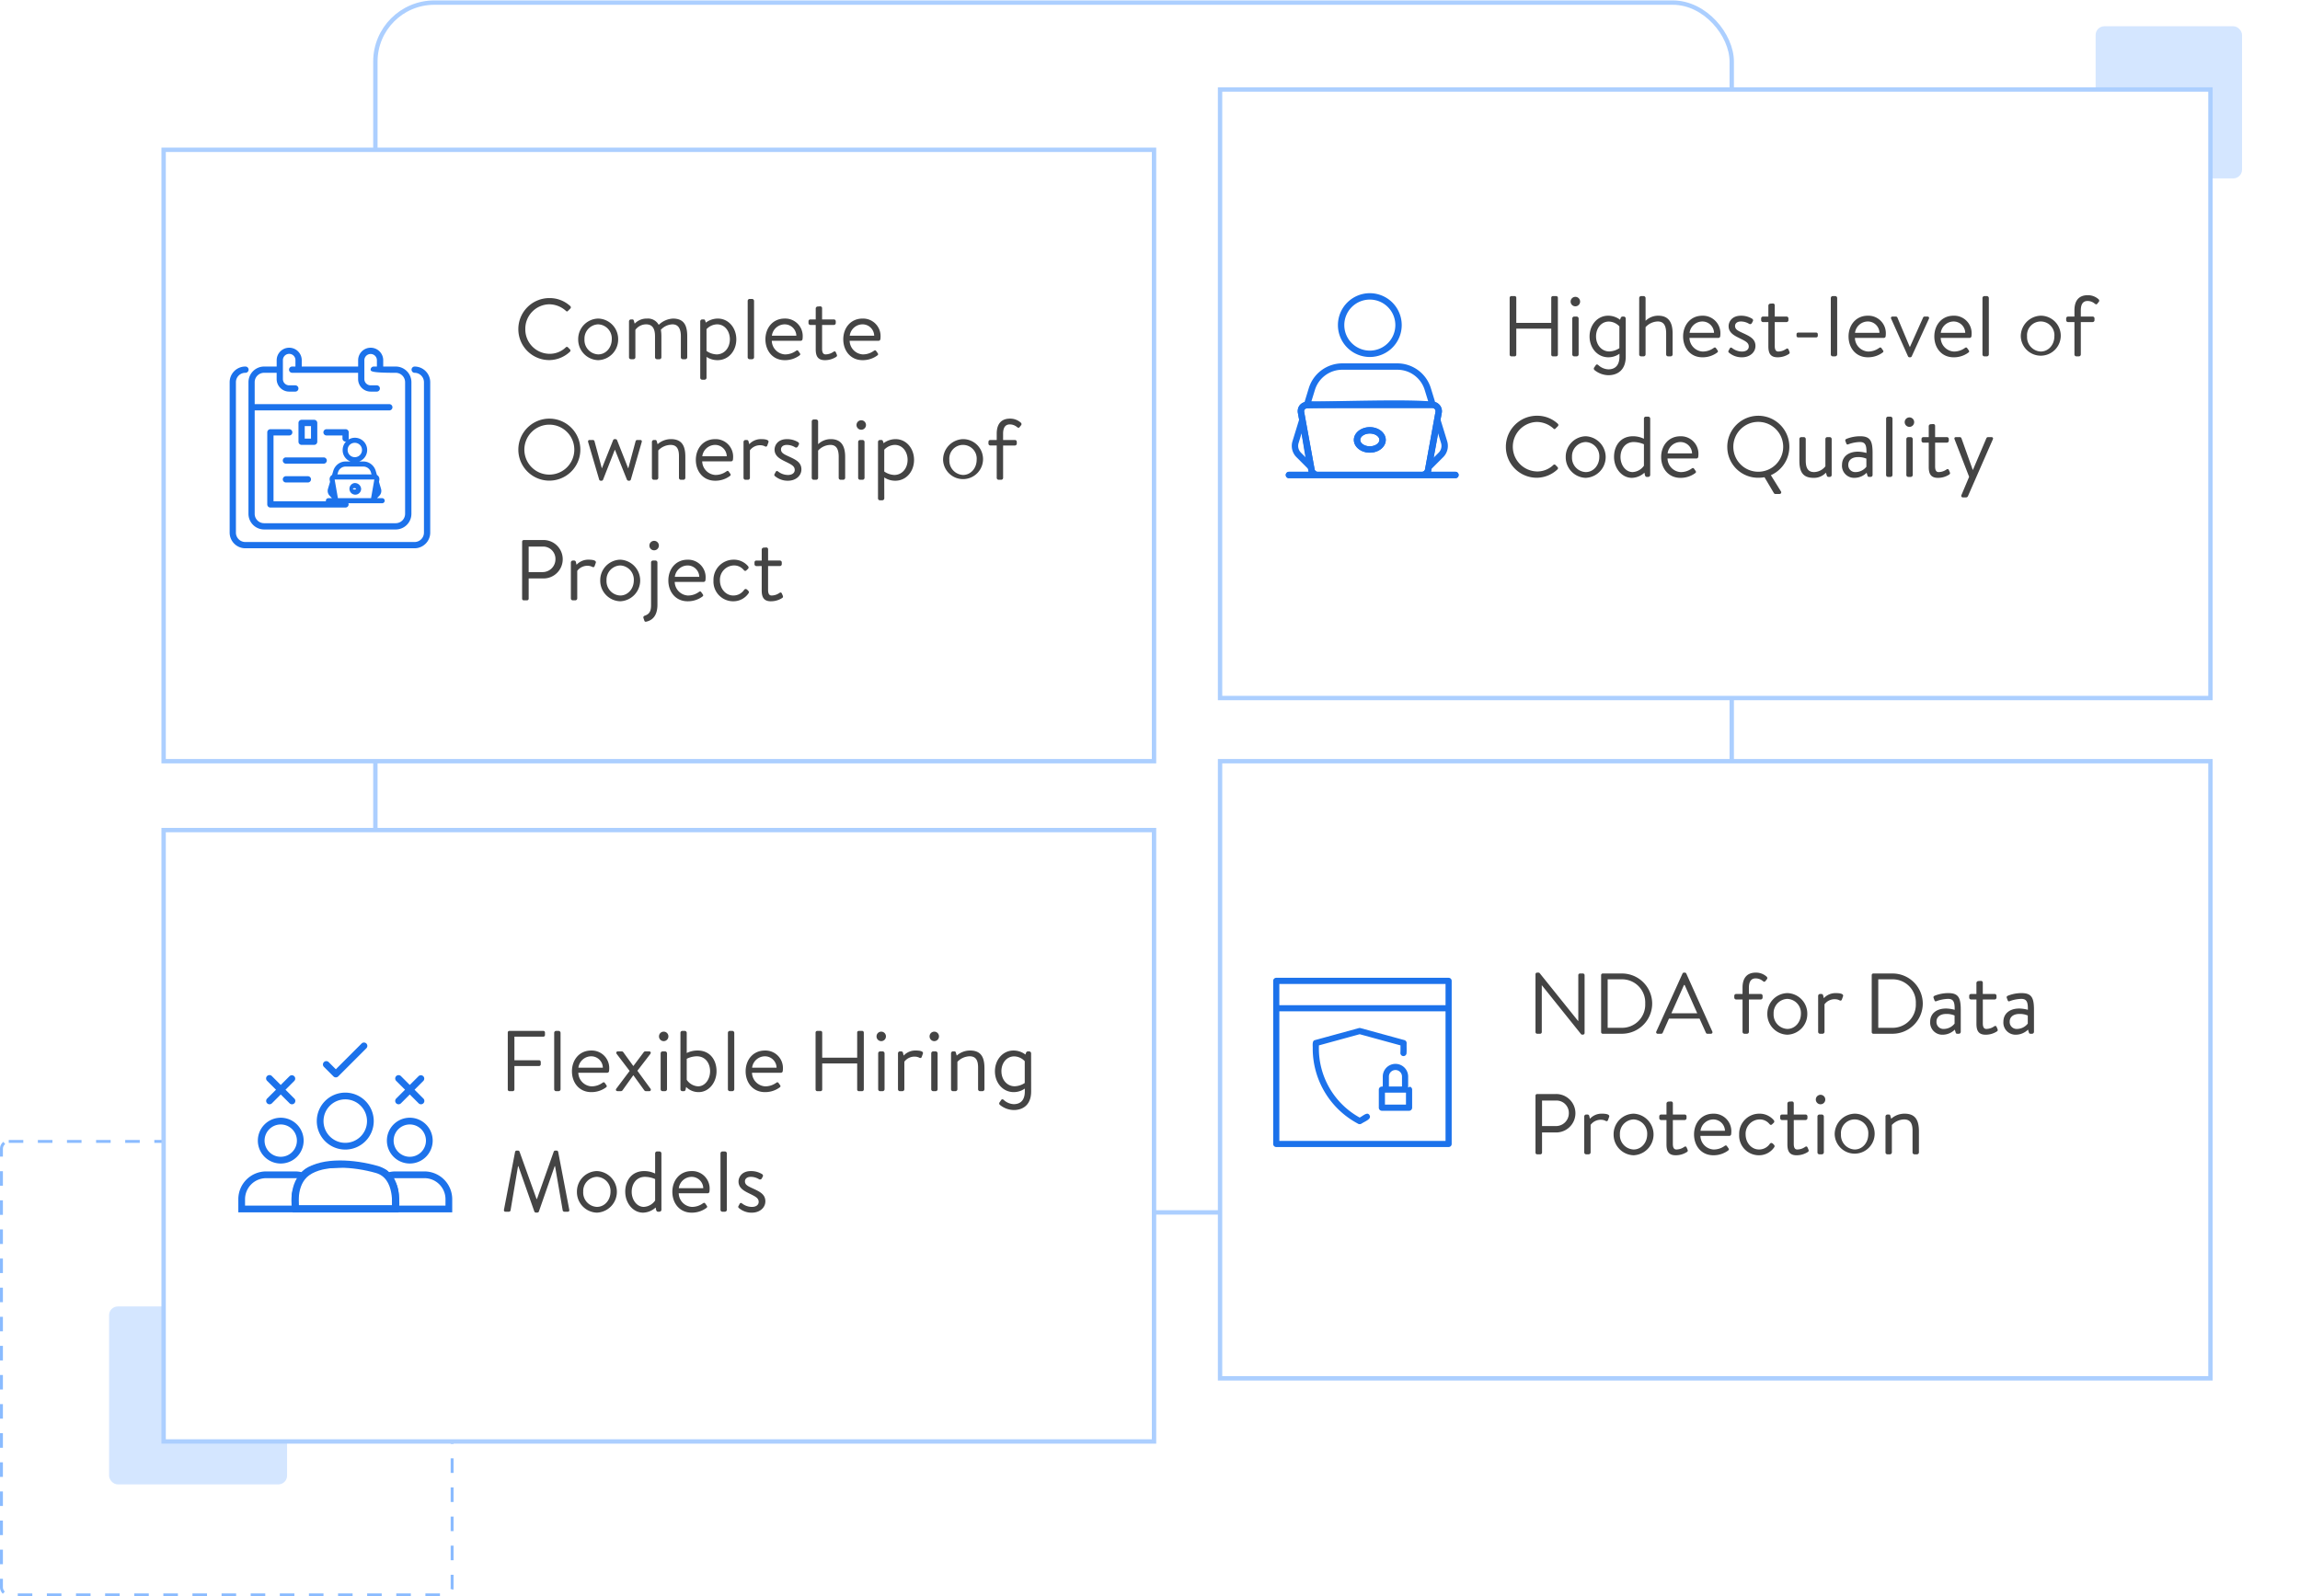 <?xml version="1.0" encoding="utf-8"?><svg xmlns="http://www.w3.org/2000/svg" xmlns:xlink="http://www.w3.org/1999/xlink" width="789.905" height="548.313" viewBox="0 0 789.905 548.313"><defs><filter id="a" x="25.447" y="254.366" width="401.641" height="271.5" filterUnits="userSpaceOnUse"><feOffset dy="3" input="SourceAlpha"/><feGaussianBlur stdDeviation="10" result="b"/><feFlood flood-opacity="0.02"/><feComposite operator="in" in2="b"/><feComposite in="SourceGraphic"/></filter><filter id="c" x="25.447" y="20.704" width="401.641" height="271.5" filterUnits="userSpaceOnUse"><feOffset dy="3" input="SourceAlpha"/><feGaussianBlur stdDeviation="10" result="d"/><feFlood flood-opacity="0.02"/><feComposite operator="in" in2="d"/><feComposite in="SourceGraphic"/></filter><filter id="e" x="388.264" y="230.704" width="401.641" height="273.472" filterUnits="userSpaceOnUse"><feOffset dy="3" input="SourceAlpha"/><feGaussianBlur stdDeviation="10" result="f"/><feFlood flood-opacity="0.02"/><feComposite operator="in" in2="f"/><feComposite in="SourceGraphic"/></filter><filter id="g" x="388.264" y="0" width="401.641" height="270.514" filterUnits="userSpaceOnUse"><feOffset dy="3" input="SourceAlpha"/><feGaussianBlur stdDeviation="10" result="h"/><feFlood flood-opacity="0.02"/><feComposite operator="in" in2="h"/><feComposite in="SourceGraphic"/></filter></defs><g transform="translate(0 0.144)"><g transform="translate(0 391.408)"><rect width="61.127" height="61.127" rx="3" transform="translate(37.465 57.183)" fill="#d4e6ff"/><g fill="none" stroke="#8abbff" stroke-width="1" stroke-dasharray="5"><rect width="155.775" height="156.761" rx="3" stroke="none"/><rect x="0.5" y="0.5" width="154.775" height="155.761" rx="2.5" fill="none"/></g></g><g transform="translate(128.169)" fill="none" stroke="#accfff" stroke-width="1.5"><rect width="467.324" height="417.042" rx="21" stroke="none"/><rect x="0.75" y="0.75" width="465.824" height="415.542" rx="20.25" fill="none"/></g><rect width="50.282" height="52.254" rx="3" transform="translate(719.718 8.873)" fill="#d4e6ff"/><g transform="translate(56.197 281.972)"><g transform="matrix(1, 0, 0, 1, -56.2, -282.12)" filter="url(#a)"><rect width="340.141" height="210" transform="translate(56.2 282.12)" fill="#fff" stroke="#accfff" stroke-width="1.5"/></g><path d="M2.861-.858A.562.562,0,0,0,3.423-.3H4.577a.582.582,0,0,0,.562-.562v-8.07h8.489a.582.582,0,0,0,.562-.562v-.858a.582.582,0,0,0-.562-.562H5.139v-8.1h9.938a.562.562,0,0,0,.562-.562v-.858a.562.562,0,0,0-.163-.4.562.562,0,0,0-.4-.166H3.423a.562.562,0,0,0-.562.562ZM18.8-.946a.657.657,0,0,0,.651.651h.887a.677.677,0,0,0,.651-.651v-19.4A.7.7,0,0,0,20.341-21h-.887a.677.677,0,0,0-.651.651Zm6.1-6.182c0,3.9,2.485,7.158,6.625,7.158a8.4,8.4,0,0,0,5-1.568c.5-.385.385-.532.118-.946l-.355-.5c-.355-.532-.562-.414-1.035-.089a6.347,6.347,0,0,1-3.7,1.124,4.81,4.81,0,0,1-4.466-4.673h9.938a.638.638,0,0,0,.621-.592,7.793,7.793,0,0,0,.059-.828,6.006,6.006,0,0,0-1.745-4.445,6.006,6.006,0,0,0-4.436-1.767C27.381-14.256,24.9-10.973,24.9-7.128ZM27.115-8.37a4.472,4.472,0,0,1,4.407-3.9,4,4,0,0,1,3.993,3.9ZM40.6-.3h1.124a.719.719,0,0,0,.532-.266l3.7-5.176h.059l3.726,5.15a.749.749,0,0,0,.532.3H51.4a.521.521,0,0,0,.546-.281.521.521,0,0,0-.1-.606L47.375-7.306l4.437-5.768c.325-.444.118-.887-.444-.887H50.1a.671.671,0,0,0-.532.266L46.015-8.962h-.059l-3.431-4.732a.629.629,0,0,0-.532-.266H40.72c-.562,0-.769.444-.444.887l4.437,5.827L40.158-1.183C39.833-.769,40.01-.3,40.6-.3ZM56.4-17.48a1.616,1.616,0,0,0,1.627-1.6,1.611,1.611,0,0,0-.461-1.174,1.611,1.611,0,0,0-1.166-.482,1.6,1.6,0,0,0-1.149.491,1.6,1.6,0,0,0-.449,1.166,1.61,1.61,0,0,0,1.6,1.6ZM55.361-.946a.657.657,0,0,0,.651.651H56.9a.677.677,0,0,0,.651-.651V-13.31a.7.7,0,0,0-.651-.651h-.887a.677.677,0,0,0-.651.651Zm6.8,0a.657.657,0,0,0,.651.651h.532a.607.607,0,0,0,.592-.562l.177-.887A5.979,5.979,0,0,0,68.434.03c3.49,0,6.123-3.283,6.123-7.187,0-3.993-2.366-7.1-6.448-7.1a8.282,8.282,0,0,0-3.786.858V-20.35a.7.7,0,0,0-.651-.65h-.887a.651.651,0,0,0-.621.651ZM64.323-4.2v-7.217a8.029,8.029,0,0,1,3.461-.858c2.987,0,4.555,2.425,4.555,5.146,0,2.662-1.656,5.176-4.141,5.176A5.037,5.037,0,0,1,64.323-4.2ZM78.461-.946a.657.657,0,0,0,.651.651H80a.677.677,0,0,0,.651-.651v-19.4A.7.7,0,0,0,80-21h-.887a.677.677,0,0,0-.651.651Zm6.093-6.182c0,3.9,2.484,7.158,6.625,7.158a8.4,8.4,0,0,0,5-1.568c.5-.385.385-.532.118-.946l-.355-.5c-.355-.532-.562-.414-1.035-.089a6.347,6.347,0,0,1-3.7,1.124,4.81,4.81,0,0,1-4.466-4.673h9.938a.638.638,0,0,0,.621-.592,7.8,7.8,0,0,0,.059-.828,6.006,6.006,0,0,0-1.745-4.445,6.006,6.006,0,0,0-4.436-1.767c-4.139,0-6.624,3.281-6.624,7.126ZM86.772-8.37a4.472,4.472,0,0,1,4.407-3.9,4,4,0,0,1,3.993,3.9Zm21.8,7.513a.582.582,0,0,0,.562.562h1.154a.562.562,0,0,0,.562-.562V-9.82h12.008V-.858a.562.562,0,0,0,.562.562h1.154a.582.582,0,0,0,.562-.562v-19.58a.582.582,0,0,0-.562-.562H123.42a.562.562,0,0,0-.562.562V-11.8h-12.01v-8.637a.562.562,0,0,0-.562-.562h-1.154a.582.582,0,0,0-.562.562ZM131.109-17.48a1.616,1.616,0,0,0,1.627-1.6,1.611,1.611,0,0,0-.461-1.174,1.611,1.611,0,0,0-1.166-.482,1.6,1.6,0,0,0-1.149.491,1.6,1.6,0,0,0-.449,1.166,1.61,1.61,0,0,0,1.6,1.6ZM130.074-.946a.657.657,0,0,0,.651.651h.887a.677.677,0,0,0,.651-.651V-13.31a.7.7,0,0,0-.651-.651h-.887a.677.677,0,0,0-.651.651Zm6.8,0a.657.657,0,0,0,.651.651h.887a.677.677,0,0,0,.651-.651v-9.465a4.317,4.317,0,0,1,3.7-1.745,3.439,3.439,0,0,1,1.479.385.518.518,0,0,0,.487.051.518.518,0,0,0,.312-.377l.385-1.065c.325-.946-1.361-1.094-2.4-1.094a5.439,5.439,0,0,0-4.2,1.745l-.237-.976A.592.592,0,0,0,138-13.96h-.473a.677.677,0,0,0-.651.651ZM149.329-17.48a1.616,1.616,0,0,0,1.627-1.6,1.611,1.611,0,0,0-.461-1.174,1.611,1.611,0,0,0-1.166-.482,1.6,1.6,0,0,0-1.149.491,1.6,1.6,0,0,0-.449,1.166,1.61,1.61,0,0,0,1.6,1.6ZM148.293-.946a.657.657,0,0,0,.651.651h.887a.677.677,0,0,0,.651-.651V-13.31a.7.7,0,0,0-.651-.651h-.887a.677.677,0,0,0-.651.651Zm6.8,0a.657.657,0,0,0,.651.651h.887a.677.677,0,0,0,.651-.651v-9.435a5.979,5.979,0,0,1,4.2-1.893c2.011,0,2.9,1.213,2.9,3.815V-.946a.657.657,0,0,0,.651.651h.887a.677.677,0,0,0,.651-.651V-8.163c0-3.52-.976-6.093-4.939-6.093a6.9,6.9,0,0,0-4.584,1.745l-.3-1.035a.471.471,0,0,0-.179-.319.471.471,0,0,0-.353-.1h-.473a.677.677,0,0,0-.651.651Zm17.3-6.211c0-2.662,1.686-5.087,4.407-5.087a5.085,5.085,0,0,1,3.608,1.656V-3.1a6.652,6.652,0,0,1-3.461,1.124c-2.6,0-4.547-2.219-4.547-5.177Zm10.2-6.152a.7.7,0,0,0-.68-.651H181.5c-.355,0-.5.207-.651.473l-.207.621a6.757,6.757,0,0,0-4.082-1.39c-3.727,0-6.389,3.224-6.389,7.128,0,3.993,2.721,7.158,6.477,7.158a6.606,6.606,0,0,0,3.786-1.213v.976c0,3.194-1.656,4.377-3.815,4.377A5.423,5.423,0,0,1,173.2,2.721c-.325-.3-.68-.3-.887.03l-.592.858a.651.651,0,0,0,.148.8,7.721,7.721,0,0,0,4.762,1.775c3.106,0,5.975-1.715,5.975-6.389ZM1.56,40.4c-.089.414.089.71.532.71H3.275a.576.576,0,0,0,.532-.414l2.574-15.23H6.5L12,41.083a.6.6,0,0,0,.5.325h.532a.6.6,0,0,0,.5-.325l5.442-15.617H19.1L21.732,40.7a.607.607,0,0,0,.532.414h1.183c.444,0,.621-.3.532-.71L20.164,20.527a.568.568,0,0,0-.532-.414h-.473a.564.564,0,0,0-.5.325l-5.768,16.3H12.74l-5.856-16.3a.564.564,0,0,0-.5-.325H5.908a.568.568,0,0,0-.532.414Zm25.052-6.152a7.075,7.075,0,0,0,6.862,7.187,7.149,7.149,0,0,0,0-14.286,7.035,7.035,0,0,0-6.862,7.1Zm2.159,0a4.89,4.89,0,0,1,4.7-5.117,4.866,4.866,0,0,1,4.673,5.117c0,2.839-1.982,5.206-4.673,5.206a4.93,4.93,0,0,1-4.7-5.206Zm14.434,0c0,3.9,2.662,7.187,6.123,7.187a6.587,6.587,0,0,0,4.318-1.775l.177.887c.118.325.3.562.592.562h.532a.682.682,0,0,0,.68-.651v-19.4a.7.7,0,0,0-.68-.651h-.828a.677.677,0,0,0-.651.651V28.01a8.432,8.432,0,0,0-3.786-.858c-4.111,0-6.482,3.106-6.482,7.1Zm2.218.03c0-2.721,1.627-5.146,4.555-5.146a8.983,8.983,0,0,1,3.49.769v7.365a5.048,5.048,0,0,1-3.875,2.189c-2.484,0-4.17-2.513-4.17-5.175Zm13.961,0c0,3.9,2.485,7.158,6.625,7.158a8.4,8.4,0,0,0,5-1.568c.5-.385.385-.532.118-.946l-.355-.5c-.355-.532-.562-.414-1.035-.089a6.347,6.347,0,0,1-3.7,1.124,4.81,4.81,0,0,1-4.466-4.673H71.51a.638.638,0,0,0,.621-.592,7.793,7.793,0,0,0,.059-.828,6.006,6.006,0,0,0-6.182-6.211c-4.14,0-6.624,3.282-6.624,7.127Zm2.216-1.24a4.472,4.472,0,0,1,4.407-3.9A4,4,0,0,1,70,33.038Zm14.315,7.424a.657.657,0,0,0,.651.651h.887a.677.677,0,0,0,.651-.651v-19.4a.7.7,0,0,0-.651-.651h-.887a.677.677,0,0,0-.651.651Zm10.766.976c2.78,0,4.644-1.745,4.644-3.9,0-2.485-2.041-3.372-4.407-4.466-1.656-.769-2.6-1.213-2.6-2.425,0-.651.5-1.508,2.011-1.508a5.386,5.386,0,0,1,2.81.8.665.665,0,0,0,.946-.237l.3-.562a.65.65,0,0,0-.148-.917,7.177,7.177,0,0,0-3.9-1.065c-3.165,0-4.23,2.159-4.23,3.579,0,2.337,2.07,3.313,3.875,4.2,1.982.976,3.046,1.508,3.046,2.81,0,1.065-.946,1.715-2.337,1.715a5.579,5.579,0,0,1-3.4-1.213c-.384-.266-.621-.148-.8.177l-.414.769a.482.482,0,0,0,.089.592,6.71,6.71,0,0,0,4.525,1.656Z" transform="translate(115.33 92.972)" fill="#444"/><g transform="translate(24.652 74.965)"><path d="M290.78,217.56A10.78,10.78,0,1,0,280,206.78,10.78,10.78,0,0,0,290.78,217.56Zm0-17.249a6.468,6.468,0,1,1-6.468,6.468A6.468,6.468,0,0,1,290.78,200.311Z" transform="translate(-253.053 -178.787)" fill="#1c72eb" stroke="#fff" stroke-width="2"/><path d="M157.418,269.727a8.863,8.863,0,1,0-8.863-8.863,8.863,8.863,0,0,0,8.863,8.863Zm0-13.415a4.552,4.552,0,1,1-4.552,4.552A4.552,4.552,0,0,1,157.418,256.312Z" transform="translate(-141.851 -226.163)" fill="#1c72eb" stroke="#fff" stroke-width="2"/><path d="M169.917,353.363H159.854a10.611,10.611,0,0,0-1.812.171c-2.2-2.07-8.676-2.753-21.783-2.753-3.423,0-6.532.574-8.848,2.753a10.6,10.6,0,0,0-1.813-.171H115.536A10.549,10.549,0,0,0,105,363.912v5.509h75.461v-5.509a10.549,10.549,0,0,0-10.544-10.549Zm-60.608,11.742v-1.193a6.235,6.235,0,0,1,6.229-6.228h9.5c-.723,1.612-1.72,3.393-1.72,5.27v2.156Zm42.163,0H127.635v-2.156a8.634,8.634,0,0,1,8.624-8.624l12.775-.789c4.755,0,8.785,4.656,8.785,9.413v2.156Zm24.675,0H162.132v-2.156a12.842,12.842,0,0,0-1.132-5.27h8.92a6.236,6.236,0,0,1,6.229,6.229Z" transform="translate(-105 -309.083)" fill="#1c72eb" stroke="#fff" stroke-width="2"/><path d="M436.34,260.865A8.863,8.863,0,1,0,445.2,252a8.863,8.863,0,0,0-8.86,8.865Zm13.415,0a4.552,4.552,0,1,1-4.552-4.552,4.552,4.552,0,0,1,4.552,4.552Z" transform="translate(-385.316 -226.164)" fill="#1c72eb" stroke="#fff" stroke-width="2"/><path d="M466.438,157.89a2.156,2.156,0,0,0-3.049,0l-2.287,2.286-2.287-2.286a2.156,2.156,0,1,0-3.048,3.048l2.286,2.286-2.287,2.286a2.156,2.156,0,1,0,3.048,3.048l2.287-2.286,2.287,2.286a2.156,2.156,0,1,0,3.048-3.048l-2.286-2.286,2.287-2.286a2.156,2.156,0,0,0,0-3.048Z" transform="translate(-401.214 -146.011)" fill="#1c72eb" stroke="#fff" stroke-width="2"/><path d="M178.66,157.89a2.156,2.156,0,0,0-3.049,0l-2.287,2.286-2.287-2.286a2.156,2.156,0,1,0-3.046,3.047l2.287,2.286-2.287,2.287a2.156,2.156,0,1,0,3.048,3.048l2.287-2.286,2.287,2.286a2.156,2.156,0,1,0,3.048-3.048l-2.286-2.286,2.287-2.286a2.156,2.156,0,0,0,0-3.048Z" transform="translate(-157.755 -146.011)" fill="#1c72eb" stroke="#fff" stroke-width="2"/><path d="M299.388,98.014a2.148,2.148,0,0,0,1.524-.632l9.7-9.7a2.156,2.156,0,0,0-3.048-3.048l-8.178,8.178-1.71-1.711a2.156,2.156,0,1,0-3.048,3.048l3.234,3.234a2.148,2.148,0,0,0,1.524.632Z" transform="translate(-264.895 -84.036)" fill="#1c72eb" stroke="#fff" stroke-width="2"/><path d="M3240-3603.22h34.225s1.549-11.268-6.338-13.521-18.4-2.993-23.944.95S3240-3603.22,3240-3603.22Z" transform="translate(-3219.296 3661.353)" fill="none" stroke="#1c72eb" stroke-width="2.5"/></g></g><g transform="translate(56.197 48.31)"><g transform="matrix(1, 0, 0, 1, -56.2, -48.45)" filter="url(#c)"><rect width="340.141" height="210" transform="translate(56.2 48.45)" fill="#fff" stroke="#accfff" stroke-width="1.5"/></g><path d="M1.56-10.623A10.6,10.6,0,0,0,4.687-3.089,10.6,10.6,0,0,0,12.237,0a10.493,10.493,0,0,0,7.039-2.869.564.564,0,0,0,.181-.393.564.564,0,0,0-.151-.405l-.68-.68a.5.5,0,0,0-.378-.193.5.5,0,0,0-.391.164,7.923,7.923,0,0,1-5.649,2.218,8.38,8.38,0,0,1-8.252-8.489,8.389,8.389,0,0,1,8.252-8.518,8.649,8.649,0,0,1,5.649,2.218c.3.3.532.325.769.03l.8-.8a.573.573,0,0,0,.162-.42.573.573,0,0,0-.192-.408A10.4,10.4,0,0,0,12.237-21.3,10.654,10.654,0,0,0,4.68-18.18a10.654,10.654,0,0,0-3.12,7.557ZM22.116-7.162A7.075,7.075,0,0,0,28.978.025,7.075,7.075,0,0,0,35.84-7.162a7.035,7.035,0,0,0-6.862-7.1,7.035,7.035,0,0,0-6.862,7.1Zm2.159,0A4.89,4.89,0,0,1,25.56-10.7a4.89,4.89,0,0,1,3.419-1.578A4.866,4.866,0,0,1,32.385-10.7a4.866,4.866,0,0,1,1.266,3.536c0,2.839-1.982,5.206-4.673,5.206a4.93,4.93,0,0,1-3.439-1.62,4.93,4.93,0,0,1-1.264-3.586ZM39.567-.951a.657.657,0,0,0,.651.651h.887a.677.677,0,0,0,.651-.651v-9.435a4.6,4.6,0,0,1,3.668-1.893c2.218,0,3.076,1.508,3.076,4.111V-.951a.677.677,0,0,0,.65.651h.887a.657.657,0,0,0,.651-.651V-8.168a13.325,13.325,0,0,0-.177-2.248,5.7,5.7,0,0,1,3.963-1.863c2.07,0,2.9,1.568,2.9,4.111V-.951a.657.657,0,0,0,.651.651h.887a.657.657,0,0,0,.651-.651V-8.168c0-3.52-.946-6.093-4.91-6.093a7.658,7.658,0,0,0-4.88,2.159,4.194,4.194,0,0,0-4.023-2.159,5.62,5.62,0,0,0-4.23,1.745l-.3-1.035a.471.471,0,0,0-.179-.319.471.471,0,0,0-.353-.1h-.473a.677.677,0,0,0-.651.651ZM66.187-1.1A6.813,6.813,0,0,0,69.973.025c3.756,0,6.448-3.165,6.448-7.158,0-3.9-2.632-7.128-6.359-7.128a6.9,6.9,0,0,0-4.111,1.39l-.207-.651c-.148-.355-.237-.444-.562-.444h-.5a.677.677,0,0,0-.651.651v19.4a.657.657,0,0,0,.651.651h.858a.677.677,0,0,0,.651-.651Zm0-2.041v-7.483A5.168,5.168,0,0,1,69.8-12.279c2.751,0,4.407,2.455,4.407,5.117,0,2.987-1.923,5.206-4.555,5.206a6.448,6.448,0,0,1-3.461-1.183ZM80.325-.951a.657.657,0,0,0,.651.651h.887a.677.677,0,0,0,.651-.651v-19.4A.7.7,0,0,0,81.863-21h-.887a.677.677,0,0,0-.651.651Zm6.093-6.182c0,3.9,2.485,7.158,6.625,7.158a8.4,8.4,0,0,0,5-1.568c.5-.385.385-.532.118-.946l-.355-.5c-.355-.532-.562-.414-1.035-.089a6.347,6.347,0,0,1-3.7,1.124A4.81,4.81,0,0,1,88.606-6.63h9.938a.638.638,0,0,0,.621-.592,7.8,7.8,0,0,0,.059-.828A6.006,6.006,0,0,0,97.479-12.5a6.006,6.006,0,0,0-4.436-1.767c-4.143,0-6.625,3.285-6.625,7.13Zm2.218-1.242a4.472,4.472,0,0,1,4.407-3.9,4,4,0,0,1,3.993,3.9Zm15.055-3.7v8.311c0,2.13.532,3.786,3.135,3.786a7.069,7.069,0,0,0,3.845-1.094c.355-.237.414-.444.237-.887l-.266-.621c-.148-.325-.325-.592-.858-.266a4.79,4.79,0,0,1-2.692.887c-.769,0-1.213-.532-1.213-1.952v-8.163H109.9a.663.663,0,0,0,.476-.184.664.664,0,0,0,.2-.467v-.592a.645.645,0,0,0-.2-.473.645.645,0,0,0-.481-.178H105.88V-17.81a.614.614,0,0,0-.169-.461.614.614,0,0,0-.452-.19l-.917.059a.7.7,0,0,0-.651.651v3.786h-1.8a.629.629,0,0,0-.487.172.629.629,0,0,0-.194.478v.592a.646.646,0,0,0,.2.473.646.646,0,0,0,.481.178Zm9.465,4.939c0,3.9,2.485,7.158,6.625,7.158a8.4,8.4,0,0,0,5-1.568c.5-.385.385-.532.118-.946l-.355-.5c-.355-.532-.562-.414-1.035-.089a6.347,6.347,0,0,1-3.7,1.124,4.81,4.81,0,0,1-4.466-4.673h9.938a.638.638,0,0,0,.621-.592,7.805,7.805,0,0,0,.059-.828,6.006,6.006,0,0,0-1.745-4.445,6.006,6.006,0,0,0-4.436-1.767c-4.141,0-6.625,3.283-6.625,7.128Zm2.218-1.242a4.472,4.472,0,0,1,4.407-3.9,4,4,0,0,1,3.993,3.9ZM1.56,30.786a10.648,10.648,0,1,0,6.559-9.861A10.648,10.648,0,0,0,1.56,30.786Zm2.07,0a8.577,8.577,0,1,1,8.607,8.548A8.577,8.577,0,0,1,3.63,30.786Zm31.115.03,4.111,10.263a.658.658,0,0,0,.592.355h.177a.567.567,0,0,0,.562-.355l3.727-12.866c.148-.444,0-.769-.473-.769H42.406a.553.553,0,0,0-.562.385L39.33,37.145h-.059l-3.815-9.672a.592.592,0,0,0-.562-.325h-.177a.577.577,0,0,0-.592.325L30.28,37.115h-.059l-2.514-9.287a.581.581,0,0,0-.621-.385H26.08c-.532,0-.651.325-.532.769l3.786,12.866a.582.582,0,0,0,.592.355H30.1a.55.55,0,0,0,.562-.355l4.023-10.263Zm12.689,9.642a.657.657,0,0,0,.651.651h.887a.677.677,0,0,0,.651-.651V31.023a5.979,5.979,0,0,1,4.2-1.893c2.011,0,2.9,1.213,2.9,3.815v7.513a.657.657,0,0,0,.651.651h.887a.677.677,0,0,0,.651-.651V33.241c0-3.52-.976-6.093-4.939-6.093a6.9,6.9,0,0,0-4.584,1.745l-.3-1.035a.471.471,0,0,0-.532-.414h-.473a.677.677,0,0,0-.651.651Zm15.085-6.182c0,3.9,2.484,7.158,6.625,7.158a8.4,8.4,0,0,0,5-1.568c.5-.385.385-.532.118-.946l-.355-.5c-.355-.532-.562-.414-1.035-.089a6.347,6.347,0,0,1-3.7,1.124,4.81,4.81,0,0,1-4.466-4.673h9.938a.638.638,0,0,0,.621-.592,7.791,7.791,0,0,0,.059-.828,6.006,6.006,0,0,0-6.182-6.211c-4.142,0-6.623,3.28-6.623,7.125Zm2.218-1.242a4.472,4.472,0,0,1,4.407-3.9,4,4,0,0,1,3.993,3.9ZM78.9,40.458a.657.657,0,0,0,.651.651h.887a.677.677,0,0,0,.651-.651V30.993a4.317,4.317,0,0,1,3.7-1.745,3.439,3.439,0,0,1,1.479.385.518.518,0,0,0,.8-.325l.385-1.065c.325-.946-1.361-1.094-2.4-1.094a5.439,5.439,0,0,0-4.2,1.745l-.237-.976a.592.592,0,0,0-.592-.473h-.473a.677.677,0,0,0-.651.651Zm15.232.976c2.78,0,4.644-1.745,4.644-3.9,0-2.485-2.041-3.372-4.407-4.466-1.656-.769-2.6-1.213-2.6-2.425,0-.651.5-1.508,2.011-1.508a5.386,5.386,0,0,1,2.81.8.665.665,0,0,0,.946-.237l.3-.562a.65.65,0,0,0-.148-.917,7.177,7.177,0,0,0-3.9-1.065c-3.165,0-4.23,2.159-4.23,3.579,0,2.337,2.07,3.313,3.875,4.2,1.982.976,3.046,1.508,3.046,2.81,0,1.065-.946,1.715-2.337,1.715a5.579,5.579,0,0,1-3.4-1.213c-.385-.266-.621-.148-.8.177l-.414.769a.482.482,0,0,0,.089.592,6.71,6.71,0,0,0,4.515,1.651Zm8.193-.976a.657.657,0,0,0,.651.651h.887a.677.677,0,0,0,.651-.651V31.082a5.839,5.839,0,0,1,4.2-1.952c2.1,0,2.869,1.508,2.869,4.111v7.217a.657.657,0,0,0,.651.651h.917a.677.677,0,0,0,.651-.651V33.241c0-3.993-1.538-6.093-4.939-6.093a6.211,6.211,0,0,0-4.348,1.745V21.055a.7.7,0,0,0-.651-.651h-.887a.677.677,0,0,0-.651.651Zm16.977-16.534a1.627,1.627,0,1,0-1.6-1.6,1.627,1.627,0,0,0,1.6,1.6Zm-1.035,16.534a.657.657,0,0,0,.651.651h.887a.677.677,0,0,0,.651-.651V28.094a.7.7,0,0,0-.651-.651h-.887a.677.677,0,0,0-.651.651Zm8.962-.148a6.813,6.813,0,0,0,3.786,1.124c3.756,0,6.448-3.165,6.448-7.158,0-3.9-2.632-7.128-6.359-7.128A6.9,6.9,0,0,0,127,28.538l-.207-.651c-.148-.355-.237-.444-.562-.444h-.5a.677.677,0,0,0-.651.651V47.5a.657.657,0,0,0,.651.651h.858a.677.677,0,0,0,.651-.651Zm0-2.041V30.786a5.168,5.168,0,0,1,3.608-1.656c2.751,0,4.407,2.455,4.407,5.117,0,2.987-1.923,5.206-4.555,5.206a6.448,6.448,0,0,1-3.461-1.183Zm20.2-4.023a6.866,6.866,0,1,0,6.862-7.1A7.075,7.075,0,0,0,147.434,34.246Zm2.159,0a4.706,4.706,0,1,1,9.376,0c0,2.839-1.982,5.206-4.673,5.206a4.93,4.93,0,0,1-4.7-5.206Zm16.268,6.211a.657.657,0,0,0,.651.651h.887a.657.657,0,0,0,.651-.651V29.337h4.05a.657.657,0,0,0,.651-.651v-.592a.638.638,0,0,0-.651-.651h-4.052V25.284c0-2.041.739-3.194,2.307-3.194a3.845,3.845,0,0,1,2.514.946c.385.266.621.3.858-.03l.562-.71a.64.64,0,0,0-.118-.769,5.442,5.442,0,0,0-3.756-1.42c-2.958,0-4.555,1.775-4.555,5.176v2.159h-2.189a.638.638,0,0,0-.651.651v.592a.657.657,0,0,0,.651.651h2.189Zm-163,41.5a.562.562,0,0,0,.562.562H4.547a.582.582,0,0,0,.562-.562V75H9.99a6.6,6.6,0,1,0-.03-13.192H3.423a.562.562,0,0,0-.562.562Zm2.248-9.139V64.061h4.7a4.22,4.22,0,0,1,4.5,4.23,4.408,4.408,0,0,1-4.5,4.525ZM19.6,81.866a.657.657,0,0,0,.651.651h.887a.677.677,0,0,0,.651-.651V72.4a4.317,4.317,0,0,1,3.7-1.745,3.439,3.439,0,0,1,1.479.385.518.518,0,0,0,.8-.325l.385-1.065c.325-.946-1.361-1.094-2.4-1.094a5.439,5.439,0,0,0-4.2,1.745l-.237-.976a.592.592,0,0,0-.592-.473h-.473a.677.677,0,0,0-.651.651Zm10.086-6.211a7.075,7.075,0,0,0,6.862,7.187,7.149,7.149,0,0,0,0-14.286,7.035,7.035,0,0,0-6.862,7.1Zm2.159,0a4.89,4.89,0,0,1,4.7-5.117,4.866,4.866,0,0,1,4.673,5.117c0,2.839-1.982,5.206-4.673,5.206a4.93,4.93,0,0,1-4.7-5.206ZM48.2,65.332a1.627,1.627,0,1,0-1.627-1.6,1.61,1.61,0,0,0,1.627,1.6Zm1.124,4.17a.656.656,0,0,0-.651-.651H47.79a.638.638,0,0,0-.651.651V84.2c0,2.366-.8,3.106-2.189,3.608a.592.592,0,0,0-.414.8l.3.887a.48.48,0,0,0,.621.355c2.248-.473,3.875-2.159,3.875-5.856Zm3.756,6.182c0,3.9,2.485,7.158,6.625,7.158a8.4,8.4,0,0,0,5-1.568c.5-.385.385-.532.118-.946l-.355-.5c-.355-.532-.562-.414-1.035-.089a6.347,6.347,0,0,1-3.7,1.124,4.81,4.81,0,0,1-4.466-4.673H65.2a.638.638,0,0,0,.621-.592,7.8,7.8,0,0,0,.059-.828A6.006,6.006,0,0,0,59.7,68.559c-4.135,0-6.619,3.28-6.619,7.125Zm2.22-1.242a4.472,4.472,0,0,1,4.407-3.9,4,4,0,0,1,3.993,3.9Zm13.28,1.272a6.759,6.759,0,0,0,6.892,7.128,6.271,6.271,0,0,0,5.146-2.751c.237-.355.118-.651-.177-.946l-.177-.177c-.385-.385-.769-.5-1.154-.059a4.437,4.437,0,0,1-3.727,1.952c-2.544,0-4.585-2.277-4.585-5.176a4.915,4.915,0,0,1,4.673-5.146A4.25,4.25,0,0,1,78.9,72.018c.266.3.532.592.976.207l.473-.444a.654.654,0,0,0,.118-.976A6.361,6.361,0,0,0,75.5,68.556a6.911,6.911,0,0,0-6.921,7.158Zm16.563-4.969v8.311c0,2.13.532,3.786,3.135,3.786a7.069,7.069,0,0,0,3.845-1.094c.355-.237.414-.444.237-.887l-.266-.621c-.148-.325-.325-.592-.858-.266a4.79,4.79,0,0,1-2.692.887c-.769,0-1.213-.532-1.213-1.952V70.745h4.023a.664.664,0,0,0,.68-.651V69.5a.645.645,0,0,0-.68-.651H87.335V65.007a.614.614,0,0,0-.621-.651l-.917.059a.7.7,0,0,0-.651.651v3.786h-1.8a.629.629,0,0,0-.68.651V70.1a.646.646,0,0,0,.68.651Z" transform="translate(120.26 75.23)" fill="#444"/><g transform="translate(22.676 70.986)"><rect width="56.229" height="49.499" transform="translate(0 5.623)" fill="none"/><path d="M122.5,57.042a5.387,5.387,0,0,0,5.381,5.381h45.2a5.387,5.387,0,0,0,5.381-5.381v-45.2a5.387,5.387,0,0,0-5.381-5.381h-4.3V4.3a4.305,4.305,0,0,0-8.611,0V6.458H140.8V4.3a4.305,4.305,0,1,0-8.61,0V6.458h-4.305a5.387,5.387,0,0,0-5.381,5.381Zm5.381-48.431h4.3v2.152a4.309,4.309,0,0,0,4.3,4.305h2.152a1.077,1.077,0,0,0,0-2.152h-2.152a2.154,2.154,0,0,1-2.152-2.152V4.3a2.153,2.153,0,1,1,4.305,0V6.458h-1.077a1.077,1.077,0,1,0,0,2.152h22.6v2.152a4.309,4.309,0,0,0,4.3,4.305h2.152a1.077,1.077,0,0,0,0-2.152h-2.152a2.154,2.154,0,0,1-2.152-2.152V4.3a2.153,2.153,0,1,1,4.306,0V6.458h-1.077a1.077,1.077,0,0,0-1.077,1.077c0,.592.482,1.077,8.61,1.077a3.233,3.233,0,0,1,3.229,3.229v45.2a3.233,3.233,0,0,1-3.229,3.229h-45.2a3.233,3.233,0,0,1-3.229-3.229V21.525h46.279a1.077,1.077,0,0,0,0-2.152h-46.28V11.839a3.233,3.233,0,0,1,3.229-3.229Z" transform="translate(-116.042)" fill="#1c72eb"/><path d="M133.5,52.5a1.077,1.077,0,0,0,0,2.152,3.233,3.233,0,0,1,3.229,3.229v51.662a3.233,3.233,0,0,1-3.229,3.229H75.381a3.233,3.233,0,0,1-3.229-3.229V57.881a3.233,3.233,0,0,1,3.229-3.229,1.077,1.077,0,1,0,0-2.152A5.387,5.387,0,0,0,70,57.881v51.662a5.387,5.387,0,0,0,5.381,5.381H133.5a5.387,5.387,0,0,0,5.381-5.381V57.881A5.387,5.387,0,0,0,133.5,52.5Z" transform="translate(-70 -46.043)" fill="#1c72eb"/><path d="M333.226,229.652h5.423v1.077a1.077,1.077,0,0,0,2.152,0v-2.152a1.077,1.077,0,0,0-1.077-1.077h-6.5a1.077,1.077,0,1,0,0,2.152Z" transform="translate(-299.905 -199.518)" fill="#1c72eb"/><path d="M201.817,252.254H177.149v-22.6h5.344a1.077,1.077,0,1,0,0-2.152h-6.414A1.077,1.077,0,0,0,175,228.577v24.754a1.077,1.077,0,0,0,1.077,1.077h25.74a1.077,1.077,0,1,0,0-2.152Z" transform="translate(-162.085 -199.518)" fill="#1c72eb"/><path d="M263.227,209.86h4.306a1.077,1.077,0,0,0,1.077-1.077v-6.458a1.077,1.077,0,0,0-1.077-1.077h-4.306a1.077,1.077,0,0,0-1.077,1.077v6.458a1.077,1.077,0,0,0,1.077,1.077Zm1.073-6.46h2.152v4.3H264.3Z" transform="translate(-238.516 -176.497)" fill="#1c72eb"/><path d="M233.817,307.327a1.077,1.077,0,0,0-1.077-1.077H219.825a1.077,1.077,0,1,0,0,2.152h12.916a1.077,1.077,0,0,0,1.077-1.076Z" transform="translate(-200.453 -268.582)" fill="#1c72eb"/><path d="M219.826,358.75a1.077,1.077,0,1,0,0,2.152h7.533a1.077,1.077,0,0,0,0-2.152Z" transform="translate(-200.453 -314.624)" fill="#1c72eb"/><g transform="translate(33.518 31.419)"><path d="M124.716,35.41a3.708,3.708,0,1,0-3.561-3.7,3.639,3.639,0,0,0,3.561,3.7Zm0-6.669a2.967,2.967,0,1,1-2.849,2.964,2.911,2.911,0,0,1,2.849-2.964Zm9.526,20.007h-2.7a1.133,1.133,0,0,0,.044-.172l.033-.183,1.294-1.346a1.9,1.9,0,0,0,.443-1.855l-.739-2.5.137-.789a1.144,1.144,0,0,0-.216-.887,1.067,1.067,0,0,0-.526-.371l-.478-1.617a4.049,4.049,0,0,0-1.417-2.079,3.793,3.793,0,0,0-2.328-.8h-6.135a3.792,3.792,0,0,0-2.328.8,4.048,4.048,0,0,0-1.417,2.079l-.478,1.617a1.067,1.067,0,0,0-.526.371,1.144,1.144,0,0,0-.216.887l.137.789-.739,2.5a1.9,1.9,0,0,0,.443,1.855l1.294,1.346.033.183a1.158,1.158,0,0,0,.044.172h-2.169a.371.371,0,0,0,0,.74H134.25a.371.371,0,0,0,0-.74Zm-1.573-3.337a1.139,1.139,0,0,1-.265,1.112l-.566.592.493-2.836Zm-11.022-8.519h6.135a3.206,3.206,0,0,1,3.063,2.353l.4,1.351H118.184l.4-1.351a3.207,3.207,0,0,1,3.064-2.353Zm-4.886,8.518.335-1.135.493,2.835-.566-.592a1.139,1.139,0,0,1-.262-1.108Zm2.138,3.337a.36.36,0,0,1-.35-.3l-1.014-5.8-.152-.867a.375.375,0,0,1,.072-.3.346.346,0,0,1,.261-.139h14a.346.346,0,0,1,.262.139.375.375,0,0,1,.072.3h0l-.151.866h0l-.96,5.5h0l-.052.3a.36.36,0,0,1-.35.3H118.9Zm5.817-5.187a1.507,1.507,0,1,0,1.784,1.48,1.653,1.653,0,0,0-1.782-1.479Zm0,2.223c-.579,0-1.068-.339-1.068-.74s.493-.74,1.068-.74,1.069.339,1.069.74-.491.74-1.07.74Z" transform="translate(-115.364 -27.997)" fill="#1c72eb" stroke="#1c72eb" stroke-width="1"/><path d="M134.241,72.827h-2.7s.549-2.523,1.073-5.463l.137-.708a.956.956,0,0,0-.216-.8,1.072,1.072,0,0,0-.526-.334c-2.323-.378-12-.015-13.8-.071s-1.518,1.21-1.518,1.21c.805,4.141.746,4.5,1.134,5.849l.033.166a.963.963,0,0,0,.044.155h-2.169a.335.335,0,1,0,0,.668h18.518a.335.335,0,1,0,0-.668Zm-15.342,0a.35.35,0,0,1-.35-.275l-1.014-5.231h0l-.152-.781c-.008-.038-.034-.394.507-.356,1.462-.037,5.411-.037,13.8-.037h.017a.359.359,0,0,1,.262.125.313.313,0,0,1,.072.267h0l-.151.781h0l-.96,4.958h0l-.052.268a.35.35,0,0,1-.35.274H118.9Zm5.817-4.679c-.986,0-1.781.6-1.781,1.337s.8,1.337,1.781,1.337,1.781-.6,1.781-1.337-.8-1.337-1.782-1.337Zm0,2c-.579,0-1.068-.306-1.068-.668s.493-.668,1.068-.668,1.069.306,1.069.668-.491.668-1.07.668Z" transform="translate(-115.364 -52.003)" fill="none"/></g></g></g><g transform="translate(419.014 258.31)"><g transform="matrix(1, 0, 0, 1, -419.01, -258.45)" filter="url(#e)"><rect width="340.141" height="211.972" transform="translate(419.01 258.45)" fill="#fff" stroke="#accfff" stroke-width="1.5"/></g><path d="M2.88-.862A.582.582,0,0,0,3.442-.3H4.477a.562.562,0,0,0,.562-.562v-16.09h.03L18.467-.241A.508.508,0,0,0,18.941,0h.237a.556.556,0,0,0,.562-.532v-19.91A.582.582,0,0,0,19.177-21H18.142a.562.562,0,0,0-.562.562V-4.677h-.059L4.359-21.063a.508.508,0,0,0-.473-.237H3.442a.556.556,0,0,0-.562.532Zm22.538,0A.556.556,0,0,0,25.95-.3h6.625A10.4,10.4,0,0,0,42.957-10.682,10.383,10.383,0,0,0,32.576-21H25.95a.556.556,0,0,0-.532.562Zm2.248-1.479V-18.993H32.31a7.951,7.951,0,0,1,5.952,2.343,7.951,7.951,0,0,1,2.3,5.968A7.959,7.959,0,0,1,38.27-4.7a7.959,7.959,0,0,1-5.96,2.356ZM44.88-.3h1.183a.544.544,0,0,0,.5-.325l2.159-4.88h10.5l2.189,4.88a.544.544,0,0,0,.5.325H63.1a.523.523,0,0,0,.48-.235.523.523,0,0,0,.022-.534L54.67-20.975a.531.531,0,0,0-.5-.325h-.3a.531.531,0,0,0-.5.325L44.377-1.069a.523.523,0,0,0,.022.534A.523.523,0,0,0,44.88-.3Zm4.673-7.039,4.318-9.7h.237c1.449,3.224,2.869,6.477,4.318,9.7ZM73.984-.951a.657.657,0,0,0,.651.651h.887a.657.657,0,0,0,.651-.651V-12.072h4.052a.657.657,0,0,0,.651-.651v-.592a.638.638,0,0,0-.187-.464.638.638,0,0,0-.464-.187H76.173v-2.159c0-2.041.739-3.194,2.307-3.194a3.845,3.845,0,0,1,2.514.946c.385.266.621.3.858-.03l.562-.71a.64.64,0,0,0-.118-.769A5.442,5.442,0,0,0,78.54-21.3c-2.958,0-4.555,1.775-4.555,5.176v2.159H71.8a.638.638,0,0,0-.464.187.638.638,0,0,0-.187.464v.592a.657.657,0,0,0,.651.651h2.189ZM82.5-7.162A7.075,7.075,0,0,0,89.365.025a7.075,7.075,0,0,0,6.862-7.187,7.035,7.035,0,0,0-6.862-7.1,7.035,7.035,0,0,0-6.862,7.1Zm2.159,0A4.89,4.89,0,0,1,85.946-10.7a4.89,4.89,0,0,1,3.419-1.578A4.866,4.866,0,0,1,92.771-10.7a4.866,4.866,0,0,1,1.266,3.536c0,2.839-1.982,5.206-4.673,5.206a4.93,4.93,0,0,1-3.439-1.62,4.93,4.93,0,0,1-1.264-3.586ZM99.953-.951A.657.657,0,0,0,100.6-.3h.887a.677.677,0,0,0,.651-.651v-9.465a4.317,4.317,0,0,1,3.7-1.745,3.439,3.439,0,0,1,1.479.385.518.518,0,0,0,.487.051.518.518,0,0,0,.312-.377l.385-1.065c.325-.946-1.361-1.094-2.4-1.094a5.439,5.439,0,0,0-4.2,1.745l-.237-.976a.592.592,0,0,0-.592-.473H100.6a.677.677,0,0,0-.651.651Zm18.4.089a.556.556,0,0,0,.532.562h6.625a10.4,10.4,0,0,0,10.38-10.382A10.383,10.383,0,0,0,125.508-21h-6.625a.556.556,0,0,0-.532.562ZM120.6-2.341V-18.993h4.644A7.951,7.951,0,0,1,131.2-16.65a7.951,7.951,0,0,1,2.3,5.968A7.959,7.959,0,0,1,131.2-4.7a7.959,7.959,0,0,1-5.96,2.356Zm17.835-2.1A4.15,4.15,0,0,0,139.56-1.27a4.15,4.15,0,0,0,3.1,1.3,5.954,5.954,0,0,0,4.23-1.745l.266.917c.089.3.207.5.562.5h.562a.657.657,0,0,0,.651-.651V-8.523c0-4.023-.739-5.738-4.23-5.738a12.543,12.543,0,0,0-4.7.887c-.325.148-.532.325-.414.739l.3.8c.118.325.3.5.651.355a12.324,12.324,0,0,1,4.052-.8c1.952,0,2.277,1.242,2.248,3.756a11.746,11.746,0,0,0-2.928-.444c-3.529,0-5.481,1.924-5.481,4.527Zm2.159,0c0-1.745,1.42-2.662,3.313-2.662a7,7,0,0,1,2.9.532v2.78a4.752,4.752,0,0,1-3.756,1.834,2.366,2.366,0,0,1-1.775-.7,2.366,2.366,0,0,1-.68-1.783Zm13.724-7.631v8.311c0,2.13.532,3.786,3.135,3.786A7.069,7.069,0,0,0,161.3-1.069c.355-.237.414-.444.237-.887l-.266-.621c-.148-.325-.325-.592-.858-.266a4.79,4.79,0,0,1-2.692.887c-.769,0-1.213-.532-1.213-1.952v-8.163h4.023a.664.664,0,0,0,.476-.184.664.664,0,0,0,.2-.467v-.592a.645.645,0,0,0-.2-.473.645.645,0,0,0-.481-.178H156.5V-17.81a.614.614,0,0,0-.169-.461.614.614,0,0,0-.452-.19l-.917.059a.7.7,0,0,0-.651.651v3.786h-1.8a.629.629,0,0,0-.486.172.629.629,0,0,0-.194.478v.592a.646.646,0,0,0,.2.473.646.646,0,0,0,.481.178Zm9.258,7.631A4.15,4.15,0,0,0,164.7-1.27,4.15,4.15,0,0,0,167.8.025a5.954,5.954,0,0,0,4.23-1.745l.27.92c.089.3.207.5.562.5h.562a.657.657,0,0,0,.651-.651V-8.523c0-4.023-.739-5.738-4.23-5.738a12.543,12.543,0,0,0-4.7.887c-.325.148-.532.325-.414.739l.3.8c.118.325.3.5.651.355a12.324,12.324,0,0,1,4.052-.8c1.952,0,2.277,1.242,2.248,3.756a11.746,11.746,0,0,0-2.928-.444c-3.528,0-5.48,1.924-5.48,4.527Zm2.159,0c0-1.745,1.42-2.662,3.313-2.662a7,7,0,0,1,2.9.532v2.78a4.752,4.752,0,0,1-3.756,1.834,2.366,2.366,0,0,1-1.775-.7,2.366,2.366,0,0,1-.68-1.783ZM2.88,40.546a.562.562,0,0,0,.562.562H4.566a.582.582,0,0,0,.562-.562V33.6h4.88a6.6,6.6,0,1,0-.029-13.2H3.442a.562.562,0,0,0-.562.562Zm2.248-9.139V22.652h4.7a4.22,4.22,0,0,1,4.5,4.23,4.408,4.408,0,0,1-4.5,4.525Zm14.493,9.051a.657.657,0,0,0,.651.651h.887a.677.677,0,0,0,.651-.651V30.993a4.317,4.317,0,0,1,3.7-1.745,3.439,3.439,0,0,1,1.479.385.518.518,0,0,0,.8-.325l.385-1.065c.325-.946-1.361-1.094-2.4-1.094a5.439,5.439,0,0,0-4.2,1.745l-.237-.976a.592.592,0,0,0-.592-.473h-.473a.677.677,0,0,0-.651.651Zm10.086-6.211a7.075,7.075,0,0,0,6.862,7.187,7.149,7.149,0,0,0,0-14.286,7.035,7.035,0,0,0-6.862,7.1Zm2.159,0a4.89,4.89,0,0,1,4.7-5.117,4.866,4.866,0,0,1,4.673,5.117c0,2.839-1.982,5.206-4.673,5.206a4.93,4.93,0,0,1-4.7-5.206Zm16-4.91v8.311c0,2.13.532,3.786,3.135,3.786a7.069,7.069,0,0,0,3.845-1.094c.355-.237.414-.444.237-.887l-.266-.621c-.148-.325-.325-.592-.858-.266a4.79,4.79,0,0,1-2.692.887c-.769,0-1.213-.532-1.213-1.952V29.337h4.023a.664.664,0,0,0,.68-.651v-.592a.645.645,0,0,0-.68-.651H50.056V23.6a.614.614,0,0,0-.621-.651l-.917.059a.7.7,0,0,0-.651.651v3.786h-1.8a.629.629,0,0,0-.68.651v.592a.646.646,0,0,0,.68.651Zm9.465,4.939c0,3.9,2.485,7.158,6.625,7.158a8.4,8.4,0,0,0,5-1.568c.5-.385.384-.532.118-.946l-.355-.5c-.355-.532-.562-.414-1.035-.089a6.347,6.347,0,0,1-3.7,1.124,4.81,4.81,0,0,1-4.466-4.673h9.938a.638.638,0,0,0,.621-.592,7.8,7.8,0,0,0,.059-.828,6.006,6.006,0,0,0-6.182-6.211c-4.137,0-6.622,3.28-6.622,7.125Zm2.218-1.242a4.472,4.472,0,0,1,4.407-3.9,4,4,0,0,1,3.993,3.9Zm13.28,1.272a6.759,6.759,0,0,0,6.892,7.128,6.271,6.271,0,0,0,5.146-2.751c.237-.355.118-.651-.177-.946l-.177-.177c-.385-.385-.769-.5-1.154-.059a4.437,4.437,0,0,1-3.727,1.952c-2.544,0-4.585-2.277-4.585-5.176a4.915,4.915,0,0,1,4.673-5.146,4.25,4.25,0,0,1,3.431,1.479c.266.3.532.592.976.207l.473-.444a.654.654,0,0,0,.118-.976,6.361,6.361,0,0,0-4.969-2.248,6.911,6.911,0,0,0-6.921,7.158Zm16.563-4.969v8.311c0,2.13.532,3.786,3.135,3.786a7.069,7.069,0,0,0,3.845-1.094c.355-.237.414-.444.237-.887l-.266-.621c-.148-.325-.325-.592-.858-.266a4.79,4.79,0,0,1-2.692.887c-.769,0-1.213-.532-1.213-1.952V29.337H95.6a.664.664,0,0,0,.68-.651v-.592a.645.645,0,0,0-.68-.651h-4.02V23.6a.614.614,0,0,0-.621-.651l-.917.059a.7.7,0,0,0-.651.651v3.786h-1.8a.629.629,0,0,0-.68.651v.592a.646.646,0,0,0,.68.651Zm11.358-5.413a1.627,1.627,0,1,0-1.6-1.6A1.627,1.627,0,0,0,100.75,23.924ZM99.717,40.458a.657.657,0,0,0,.651.651h.887a.677.677,0,0,0,.651-.651V28.094a.7.7,0,0,0-.651-.651h-.887a.677.677,0,0,0-.651.651Zm5.915-6.211a6.866,6.866,0,1,0,6.862-7.1A7.075,7.075,0,0,0,105.632,34.247Zm2.159,0a4.706,4.706,0,1,1,9.376,0c0,2.839-1.982,5.206-4.673,5.206a4.93,4.93,0,0,1-4.7-5.206Zm15.292,6.211a.657.657,0,0,0,.651.651h.887a.677.677,0,0,0,.651-.651V31.023a5.979,5.979,0,0,1,4.2-1.893c2.011,0,2.9,1.213,2.9,3.815v7.513a.657.657,0,0,0,.651.651h.887a.677.677,0,0,0,.651-.651V33.241c0-3.52-.976-6.093-4.939-6.093a6.9,6.9,0,0,0-4.584,1.745l-.3-1.035a.471.471,0,0,0-.532-.414h-.473a.677.677,0,0,0-.651.651Z" transform="translate(105.452 96.92)" fill="#444"/><g transform="translate(17.746 76.901)"><path d="M177.106,58.258H117.918a1.556,1.556,0,0,0-1.556,1.556v56.015a1.556,1.556,0,0,0,1.556,1.556h59.188a1.555,1.555,0,0,0,1.555-1.556V59.814a1.555,1.555,0,0,0-1.555-1.556Zm-1.552,3.111v6.29H119.473v-6.29Zm-56.078,52.905V70.77h56.078v43.5Zm30.867-8.65c1.121,1.9-1.525,2.781-2.779,3.583a1.715,1.715,0,0,1-1.989,0,29.7,29.7,0,0,1-15.629-25.954c.073-1.135-.42-3.208,1.145-3.581l15.067-4.126h0a1.55,1.55,0,0,1,.822,0l15.067,4.126a1.555,1.555,0,0,1,1.146,1.5c-.042.956.046,2.576-.035,3.5h0a1.556,1.556,0,1,1-3.108-.159c.048-.675.025-1.479.032-2.16l-13.514-3.7-13.507,3.7A26.61,26.61,0,0,0,146.568,106.2c1.148-.65,2.694-2.115,3.774-.575Zm13.37-9.986V92.679a4.857,4.857,0,1,0-9.714,0v2.958a1.537,1.537,0,0,0-1.364,1.516v6.222a1.555,1.555,0,0,0,1.556,1.555h9.335a1.554,1.554,0,0,0,1.555-1.555V97.154a1.537,1.537,0,0,0-1.367-1.517Zm-6.606-2.958a1.746,1.746,0,0,1,3.492,0V95.6h-3.492Zm4.858,9.141h-6.218V98.71h6.222Z" transform="translate(-116.362 -58.258)" fill="#1c72eb" stroke="#fff" stroke-width="1"/><path d="M150.533,105.87c1.121,1.9-1.525,2.781-2.779,3.583a1.714,1.714,0,0,1-1.989,0A29.7,29.7,0,0,1,130.137,83.5c.073-1.135-.42-3.208,1.145-3.581l15.067-4.126h0a1.55,1.55,0,0,1,.822,0l15.071,4.126a1.555,1.555,0,0,1,1.146,1.5c-.042.956.046,2.576-.035,3.5h0a1.556,1.556,0,1,1-3.108-.159c.048-.675.025-1.479.032-2.16l-13.514-3.7-13.507,3.7a26.61,26.61,0,0,0,13.507,23.839c1.148-.65,2.694-2.115,3.774-.575Zm13.374-9.986V92.925a4.857,4.857,0,1,0-9.714,0v2.958A1.537,1.537,0,0,0,152.83,97.4v6.222a1.555,1.555,0,0,0,1.556,1.555h9.335a1.554,1.554,0,0,0,1.555-1.555V97.4a1.537,1.537,0,0,0-1.367-1.517ZM157.3,92.925a1.746,1.746,0,1,1,3.492,0v2.92H157.3Zm4.858,9.141H155.94v-3.11h6.222Z" transform="translate(-116.556 -58.504)" fill="#1c72eb" stroke="#fff" stroke-width="1"/></g></g><g transform="translate(419.014 27.606)"><g transform="matrix(1, 0, 0, 1, -419.01, -27.75)" filter="url(#g)"><rect width="340.141" height="209.014" transform="translate(419.01 27.75)" fill="#fff" stroke="#accfff" stroke-width="1.5"/></g><g transform="translate(22.642 72.958)"><path d="M144.124,49.909A10.955,10.955,0,1,0,133.17,38.954a10.955,10.955,0,0,0,10.954,10.955Zm0-19.718a8.764,8.764,0,1,1-8.764,8.764,8.764,8.764,0,0,1,8.764-8.764Zm29.3,59.155H165.11a3.253,3.253,0,0,0,.136-.508l.1-.542,3.979-3.979a5.459,5.459,0,0,0,1.362-5.483l-2.275-7.394.422-2.321a3.282,3.282,0,0,0-2.282-3.732L165.081,60.6a12.053,12.053,0,0,0-11.521-8.5H134.687a12.053,12.053,0,0,0-11.518,8.5L121.7,65.388a3.284,3.284,0,0,0-2.282,3.733l.422,2.32-2.275,7.394a5.461,5.461,0,0,0,1.362,5.484L122.9,88.3l.1.541a3.311,3.311,0,0,0,.137.508h-6.676a1.1,1.1,0,1,0,0,2.19h56.963a1.1,1.1,0,1,0,0-2.191Zm-4.836-9.867a3.273,3.273,0,0,1-.817,3.289l-1.741,1.741,1.525-8.386Zm-33.9-25.187h18.867a9.81,9.81,0,0,1,9.423,6.96l1.229,3.995H124.033l1.229-3.995a9.813,9.813,0,0,1,9.425-6.961Zm-15.03,25.187,1.032-3.352,1.524,8.385-1.74-1.74a3.273,3.273,0,0,1-.816-3.29Zm6.577,9.867a1.094,1.094,0,0,1-1.078-.9L122.038,71.3a.062.062,0,0,0,0-.009l-.466-2.563a1.094,1.094,0,0,1,1.024-1.287h43.055a1.093,1.093,0,0,1,1.026,1.289h0l-.465,2.563V71.3l-2.958,16.252v.011l-.16.88a1.093,1.093,0,0,1-1.078.9H126.233Zm17.889-15.337c-3.02,0-5.478,1.965-5.478,4.381s2.457,4.381,5.478,4.381,5.478-1.965,5.478-4.381-2.455-4.38-5.478-4.38Zm0,6.573c-1.782,0-3.286-1-3.286-2.191s1.5-2.191,3.286-2.191,3.286,1,3.286,2.191-1.5,2.192-3.286,2.192Z" transform="translate(-115.333 -28)" fill="#1c72eb"/><path d="M173.427,89.873H165.11s1.689-8.272,3.3-17.906l.422-2.321a3.282,3.282,0,0,0-2.282-3.732c-7.146-1.238-36.919-.047-42.464-.232s-4.671,3.965-4.671,3.965c2.478,13.56,2.3,14.735,3.487,19.176l.1.541a3.312,3.312,0,0,0,.137.508h-6.676a1.1,1.1,0,1,0,0,2.19h56.963a1.1,1.1,0,1,0,0-2.191Zm-47.194,0a1.094,1.094,0,0,1-1.078-.9l-3.117-17.149a.062.062,0,0,0,0-.009l-.466-2.563c-.024-.125-.1-1.291,1.56-1.167,4.493-.12,16.643-.12,42.466-.12h.05a1.093,1.093,0,0,1,1.026,1.289h0l-.465,2.563v.013l-2.958,16.252v.011l-.16.88a1.093,1.093,0,0,1-1.078.9h-35.78Zm17.889-15.337c-3.02,0-5.478,1.965-5.478,4.381S141.1,83.3,144.123,83.3s5.478-1.965,5.478-4.381-2.455-4.381-5.478-4.381Zm0,6.573c-1.782,0-3.286-1-3.286-2.191s1.5-2.191,3.286-2.191,3.286,1,3.286,2.191S145.908,81.109,144.122,81.109Z" transform="translate(-115.333 -28.526)" fill="#1c72eb"/></g><path d="M2.861,31.138a.582.582,0,0,0,.562.562H4.577a.562.562,0,0,0,.562-.562V22.176H17.147v8.962a.562.562,0,0,0,.562.562h1.154a.582.582,0,0,0,.562-.562V11.558A.582.582,0,0,0,18.863,11H17.709a.562.562,0,0,0-.562.562V20.2H5.139V11.558A.562.562,0,0,0,4.577,11H3.423a.582.582,0,0,0-.562.562ZM25.4,14.515a1.627,1.627,0,1,0-1.6-1.6A1.627,1.627,0,0,0,25.4,14.515ZM24.364,31.049a.657.657,0,0,0,.651.651H25.9a.677.677,0,0,0,.651-.651V18.686a.7.7,0,0,0-.651-.651h-.887a.677.677,0,0,0-.651.651Zm8.163-6.211c0-2.662,1.686-5.087,4.407-5.087a5.084,5.084,0,0,1,3.608,1.656V28.89a6.651,6.651,0,0,1-3.461,1.124c-2.6,0-4.553-2.214-4.553-5.176Zm10.2-6.152a.7.7,0,0,0-.68-.651h-.414c-.355,0-.5.207-.651.473l-.207.621a6.757,6.757,0,0,0-4.082-1.39c-3.727,0-6.389,3.224-6.389,7.128,0,3.993,2.721,7.158,6.477,7.158a6.606,6.606,0,0,0,3.786-1.213v.976c0,3.194-1.656,4.377-3.815,4.377a5.423,5.423,0,0,1-3.431-1.449c-.325-.3-.68-.3-.887.03l-.592.858a.651.651,0,0,0,.148.8,7.721,7.721,0,0,0,4.762,1.775c3.106,0,5.975-1.715,5.975-6.389Zm4.614,12.363A.657.657,0,0,0,48,31.7h.887a.677.677,0,0,0,.651-.651V21.673a5.839,5.839,0,0,1,4.2-1.952c2.1,0,2.869,1.508,2.869,4.111v7.217a.657.657,0,0,0,.651.651h.917a.677.677,0,0,0,.651-.651V23.832c0-3.993-1.538-6.093-4.939-6.093a6.211,6.211,0,0,0-4.348,1.745V11.646A.7.7,0,0,0,48.884,11H48a.677.677,0,0,0-.651.651ZM62.43,24.868c0,3.9,2.485,7.158,6.625,7.158a8.4,8.4,0,0,0,5-1.568c.5-.385.384-.532.118-.946l-.355-.5c-.355-.532-.562-.414-1.035-.089a6.347,6.347,0,0,1-3.7,1.124,4.81,4.81,0,0,1-4.466-4.673h9.938a.638.638,0,0,0,.621-.592,7.8,7.8,0,0,0,.059-.828,6.006,6.006,0,0,0-6.182-6.211C64.915,17.739,62.43,21.023,62.43,24.868Zm2.218-1.242a4.472,4.472,0,0,1,4.407-3.9,4,4,0,0,1,3.993,3.9Zm17.983,8.4c2.78,0,4.644-1.745,4.644-3.9,0-2.485-2.041-3.372-4.407-4.466-1.656-.769-2.6-1.213-2.6-2.425,0-.651.5-1.508,2.011-1.508a5.386,5.386,0,0,1,2.81.8.665.665,0,0,0,.946-.237l.3-.562a.65.65,0,0,0-.148-.917,7.177,7.177,0,0,0-3.9-1.065c-3.165,0-4.23,2.159-4.23,3.579,0,2.337,2.07,3.313,3.875,4.2,1.982.976,3.046,1.508,3.046,2.81,0,1.065-.946,1.715-2.337,1.715a5.579,5.579,0,0,1-3.4-1.213c-.385-.266-.621-.148-.8.177l-.414.769a.482.482,0,0,0,.089.592,6.71,6.71,0,0,0,4.516,1.65Zm9.08-12.1v8.311c0,2.13.532,3.786,3.135,3.786a7.069,7.069,0,0,0,3.845-1.094c.355-.237.414-.444.237-.887l-.266-.621c-.148-.325-.325-.592-.858-.266a4.79,4.79,0,0,1-2.692.887c-.769,0-1.213-.532-1.213-1.952V19.928h4.023a.664.664,0,0,0,.68-.651v-.592a.645.645,0,0,0-.68-.651H93.9V14.19a.614.614,0,0,0-.621-.651l-.917.059a.7.7,0,0,0-.651.651v3.786h-1.8a.629.629,0,0,0-.68.651v.592a.646.646,0,0,0,.68.651Zm10.234,5.265h6.182a.537.537,0,0,0,.562-.532V24.1a.544.544,0,0,0-.562-.562h-6.182a.544.544,0,0,0-.562.562v.562a.537.537,0,0,0,.562.532Zm11.21,5.856a.657.657,0,0,0,.651.651h.887a.677.677,0,0,0,.651-.651v-19.4a.7.7,0,0,0-.651-.651h-.887a.677.677,0,0,0-.651.651Zm6.093-6.182c0,3.9,2.485,7.158,6.625,7.158a8.4,8.4,0,0,0,5-1.568c.5-.385.385-.532.118-.946l-.355-.5c-.355-.532-.562-.414-1.035-.089a6.347,6.347,0,0,1-3.7,1.124,4.81,4.81,0,0,1-4.466-4.673h9.938a.638.638,0,0,0,.621-.592,7.793,7.793,0,0,0,.059-.828,6.006,6.006,0,0,0-6.182-6.211c-4.138,0-6.622,3.283-6.622,7.128Zm2.218-1.242a4.472,4.472,0,0,1,4.407-3.9,4,4,0,0,1,3.993,3.9Zm18.19,8.045a.579.579,0,0,0,.562.355h.177a.55.55,0,0,0,.562-.355L146.845,18.8c.177-.414,0-.769-.532-.769h-.946a.568.568,0,0,0-.532.385l-4.5,10.056h-.059l-4.23-10.056a.6.6,0,0,0-.621-.385H134.39c-.5,0-.71.355-.5.769Zm9.051-6.8c0,3.9,2.485,7.158,6.625,7.158a8.4,8.4,0,0,0,5-1.568c.5-.385.384-.532.118-.946l-.355-.5c-.355-.532-.562-.414-1.035-.089a6.347,6.347,0,0,1-3.7,1.124,4.81,4.81,0,0,1-4.46-4.677h9.938a.638.638,0,0,0,.621-.592,7.793,7.793,0,0,0,.059-.828,6.006,6.006,0,0,0-6.182-6.211c-4.144,0-6.628,3.284-6.628,7.129Zm2.218-1.242a4.472,4.472,0,0,1,4.407-3.9,4,4,0,0,1,3.993,3.9ZM165.24,31.05a.657.657,0,0,0,.651.651h.887a.677.677,0,0,0,.651-.651V11.65a.7.7,0,0,0-.649-.65h-.887a.677.677,0,0,0-.651.651Zm13.16-6.212a6.866,6.866,0,1,0,6.862-7.1,7.075,7.075,0,0,0-6.862,7.1Zm2.159,0a4.706,4.706,0,1,1,9.376,0c0,2.839-1.982,5.206-4.673,5.206a4.93,4.93,0,0,1-4.7-5.206Zm16.268,6.211a.657.657,0,0,0,.651.651h.887a.657.657,0,0,0,.651-.651V19.928h4.052a.657.657,0,0,0,.651-.651v-.592a.638.638,0,0,0-.651-.651h-4.052V15.876c0-2.041.739-3.194,2.307-3.194a3.845,3.845,0,0,1,2.514.946c.385.266.621.3.858-.03l.562-.71a.64.64,0,0,0-.118-.769,5.442,5.442,0,0,0-3.756-1.42c-2.958,0-4.555,1.775-4.555,5.176v2.159h-2.189a.638.638,0,0,0-.651.651v.592a.657.657,0,0,0,.651.651h2.189ZM1.56,62.786A10.6,10.6,0,0,0,12.237,73.4a10.493,10.493,0,0,0,7.039-2.869.564.564,0,0,0,.03-.8l-.68-.68a.5.5,0,0,0-.769-.03,7.923,7.923,0,0,1-5.649,2.218,8.507,8.507,0,0,1,0-17.007,8.649,8.649,0,0,1,5.649,2.218c.3.3.532.325.769.03l.8-.8a.573.573,0,0,0-.03-.828A10.4,10.4,0,0,0,12.238,52.1,10.654,10.654,0,0,0,1.56,62.786Zm20.556,3.461a7.075,7.075,0,0,0,6.862,7.187,7.149,7.149,0,0,0,0-14.286,7.035,7.035,0,0,0-6.862,7.1Zm2.159,0a4.89,4.89,0,0,1,4.7-5.117,4.866,4.866,0,0,1,4.673,5.117c0,2.839-1.982,5.206-4.673,5.206a4.93,4.93,0,0,1-4.7-5.206Zm14.434,0c0,3.9,2.662,7.187,6.123,7.187a6.587,6.587,0,0,0,4.318-1.775l.177.887c.118.325.3.562.592.562h.532a.682.682,0,0,0,.68-.651v-19.4a.7.7,0,0,0-.68-.651h-.828a.677.677,0,0,0-.651.651v6.951a8.432,8.432,0,0,0-3.786-.858c-4.111,0-6.477,3.1-6.477,7.1Zm2.218.03c0-2.721,1.627-5.146,4.555-5.146a8.983,8.983,0,0,1,3.49.769v7.365A5.048,5.048,0,0,1,45.1,71.452c-2.486,0-4.172-2.514-4.172-5.176Zm13.961,0c0,3.9,2.485,7.158,6.625,7.158a8.4,8.4,0,0,0,5-1.568c.5-.385.385-.532.118-.946l-.355-.5c-.355-.532-.562-.414-1.035-.089a6.347,6.347,0,0,1-3.7,1.124,4.81,4.81,0,0,1-4.466-4.673h9.938a.638.638,0,0,0,.621-.592,7.785,7.785,0,0,0,.059-.828,6.006,6.006,0,0,0-6.182-6.211c-4.138,0-6.623,3.279-6.623,7.124Zm2.218-1.242a4.472,4.472,0,0,1,4.407-3.9,4,4,0,0,1,3.993,3.9Zm20.5-2.248A10.549,10.549,0,0,0,88.222,73.4a13.024,13.024,0,0,0,2.159-.177L93.6,78.665a.612.612,0,0,0,.473.3h1.479a.557.557,0,0,0,.473-.887l-3.46-5.561A10.659,10.659,0,1,0,77.6,62.786Zm2.07,0a8.563,8.563,0,1,1,8.548,8.548,8.563,8.563,0,0,1-8.548-8.548Zm22.686,4.673c0,3.608.946,5.975,4.88,5.975a5.511,5.511,0,0,0,4.23-1.775l.266.858c.089.355.237.592.621.592h.473a.652.652,0,0,0,.621-.651V60.094a.672.672,0,0,0-.621-.651h-.917a.651.651,0,0,0-.621.651V69.47a5.061,5.061,0,0,1-3.875,1.982c-1.982,0-2.869-1.242-2.869-3.963v-7.4a.677.677,0,0,0-.651-.651h-.887a.656.656,0,0,0-.651.651ZM117,68.968a4.15,4.15,0,0,0,4.23,4.466,5.954,5.954,0,0,0,4.23-1.745l.266.917c.089.3.207.5.562.5h.562a.657.657,0,0,0,.651-.651V64.886c0-4.023-.739-5.738-4.23-5.738a12.544,12.544,0,0,0-4.7.887c-.325.148-.532.325-.414.739l.3.8c.118.325.3.5.651.355a12.324,12.324,0,0,1,4.052-.8c1.952,0,2.277,1.242,2.248,3.756a11.746,11.746,0,0,0-2.928-.444c-3.52,0-5.472,1.923-5.472,4.525Zm2.159,0c0-1.745,1.42-2.662,3.313-2.662a7,7,0,0,1,2.9.532v2.78a4.752,4.752,0,0,1-3.756,1.834,2.366,2.366,0,0,1-2.455-2.484Zm12.985,3.49a.657.657,0,0,0,.651.651h.887a.677.677,0,0,0,.651-.651v-19.4a.7.7,0,0,0-.651-.651H132.8a.677.677,0,0,0-.651.651Zm7.986-16.534a1.627,1.627,0,1,0-1.6-1.6,1.627,1.627,0,0,0,1.6,1.6ZM139.1,72.458a.657.657,0,0,0,.651.651h.887a.677.677,0,0,0,.651-.651V60.094a.7.7,0,0,0-.651-.651h-.887a.677.677,0,0,0-.651.651Zm7.69-11.121v8.311c0,2.13.532,3.786,3.135,3.786a7.069,7.069,0,0,0,3.845-1.094c.355-.237.414-.444.237-.887l-.266-.621c-.148-.325-.325-.592-.858-.266a4.79,4.79,0,0,1-2.692.887c-.769,0-1.213-.532-1.213-1.952V61.337H153a.664.664,0,0,0,.68-.651v-.592a.645.645,0,0,0-.68-.651h-4.023V55.6a.614.614,0,0,0-.621-.651l-.917.059a.7.7,0,0,0-.651.651v3.786h-1.8a.629.629,0,0,0-.68.651v.592a.646.646,0,0,0,.68.651Zm13.872,11.742L158.03,79.32c-.207.473.03.828.562.828h1.065a.731.731,0,0,0,.592-.414L168.8,60.213c.207-.444,0-.769-.532-.769h-1.094a.617.617,0,0,0-.592.385l-4.614,10.855H161.9l-3.875-10.855a.617.617,0,0,0-.592-.385h-1.242c-.532,0-.71.3-.532.739Z" transform="translate(96.598 62.948)" fill="#444"/></g></g></svg>